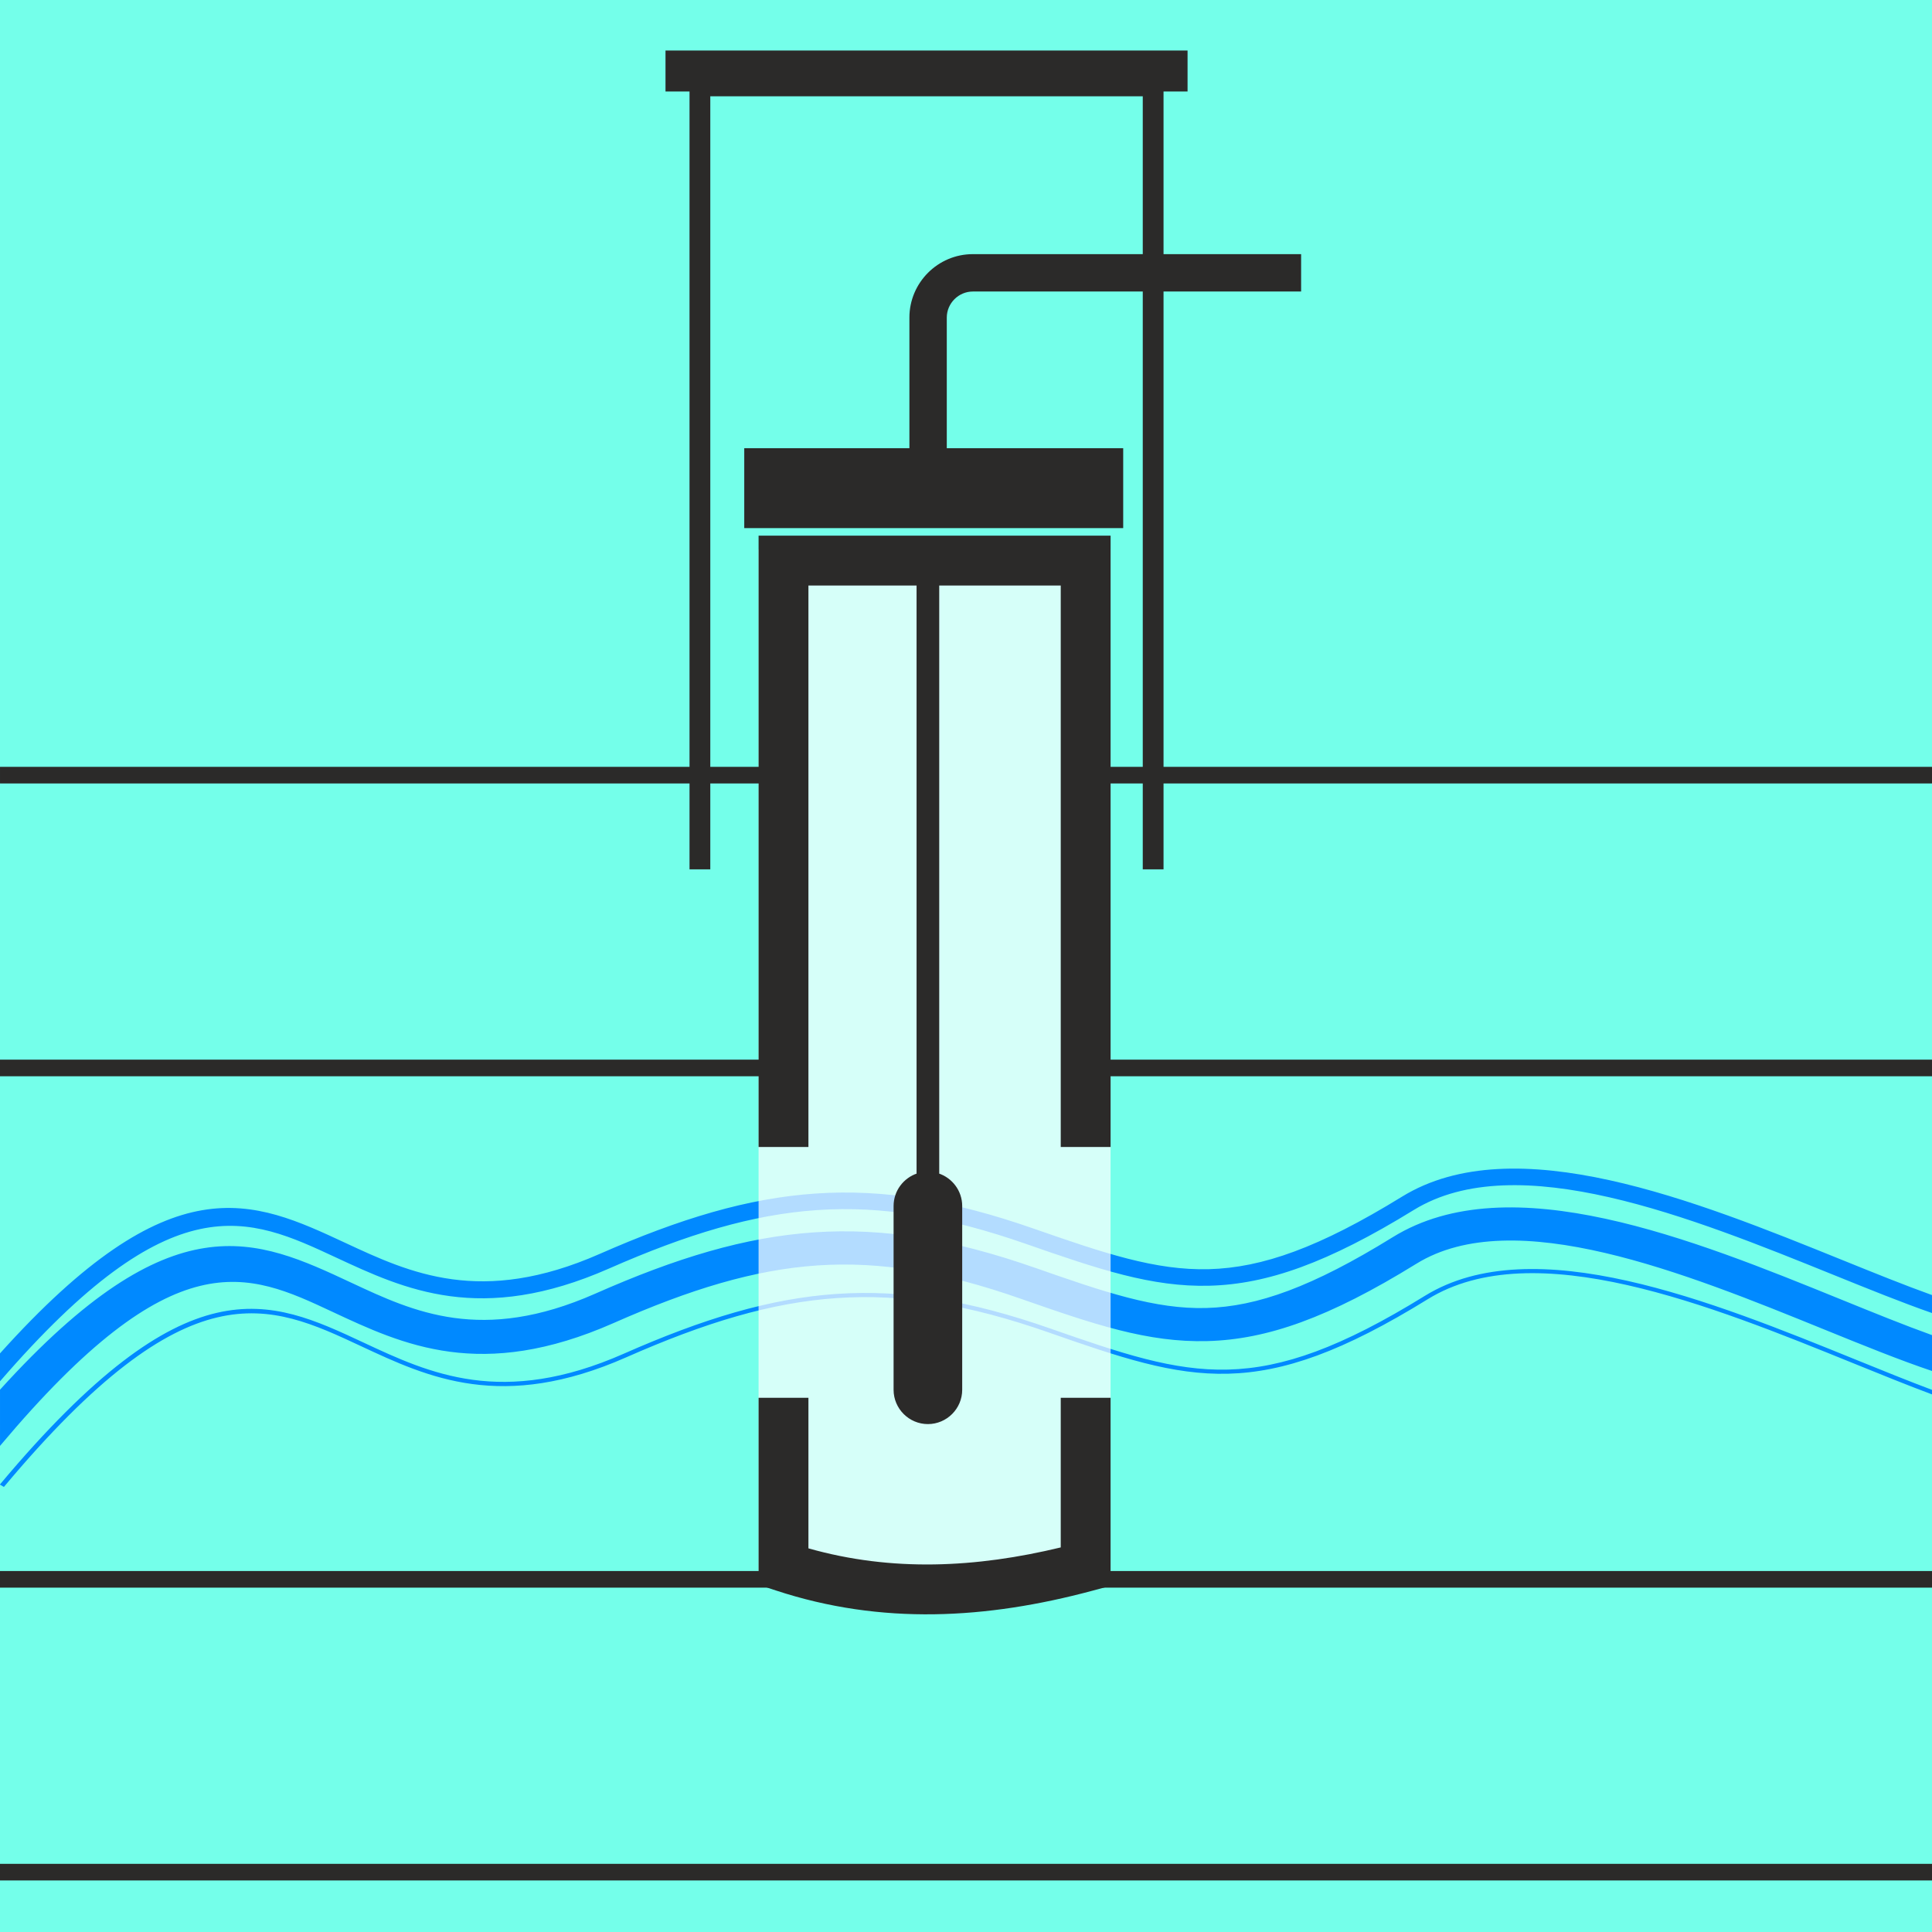 <?xml version="1.0" encoding="UTF-8"?> <svg xmlns="http://www.w3.org/2000/svg" xmlns:xlink="http://www.w3.org/1999/xlink" xmlns:xodm="http://www.corel.com/coreldraw/odm/2003" xml:space="preserve" width="190mm" height="190mm" version="1.1" style="shape-rendering:geometricPrecision; text-rendering:geometricPrecision; image-rendering:optimizeQuality; fill-rule:evenodd; clip-rule:evenodd" viewBox="0 0 2358.84 2358.84"> <defs> <style type="text/css"> .str0 {stroke:#2B2A29;stroke-width:2.48;stroke-miterlimit:22.926} .fil4 {fill:#2B2A29} .fil0 {fill:#74FFEA} .fil3 {fill:#2B2A29;fill-rule:nonzero} .fil1 {fill:#0089FF;fill-rule:nonzero} .fil2 {fill:#FEFEFE;fill-opacity:0.702} </style> </defs> <g id="Слой_x0020_1">  <rect class="fil0" x="-0" width="2358.84" height="2358.84"></rect> <path class="fil1" d="M-0 1652.4c209.85,-233.51 308.21,-187.75 421.72,-134.88 78.85,36.73 165.62,77.15 310.45,13.43 98.04,-43.13 180.7,-68.12 263.87,-73.74 83.37,-5.63 166.66,8.21 265.73,42.76 86.08,30.02 148.99,51.35 214.22,49.61 65.26,-1.73 134.92,-26.46 235.74,-88.52 137.37,-84.56 359.19,5.18 537.25,77.2 39.36,15.92 76.54,30.97 109.85,42.92l0 21.95c-36.38,-12.68 -77.06,-29.14 -120.36,-46.65 -172.22,-69.67 -386.78,-156.46 -512.45,-79.11 -105.13,64.72 -178.89,90.54 -249.28,92.41 -70.42,1.87 -135.42,-20.14 -224.25,-51.12 -95.38,-33.26 -175.18,-46.62 -254.56,-41.25 -79.58,5.38 -159.37,29.59 -254.5,71.45 -156.41,68.81 -249.16,25.6 -333.46,-13.67 -106.87,-49.78 -199.06,-92.66 -409.98,151.33l0 -34.12zm0 159.94c229.06,-273.51 328.28,-227.16 443.77,-173.19 80.64,37.68 169.38,79.15 318.1,13.52 96.65,-42.65 177.99,-67.35 259.57,-72.88 81.63,-5.53 163.36,8.13 260.75,42.19 86.84,30.38 150.34,51.96 217.31,50.18 66.98,-1.78 137.97,-26.92 240.08,-89.97 132.58,-81.86 351.01,6.76 526.35,77.91 32.78,13.3 64.05,25.99 92.92,36.82l0 5.54c-29.65,-11.06 -61.8,-24.1 -95.55,-37.8 -173.88,-70.56 -390.5,-158.45 -520.15,-78.4 -103.21,63.73 -175.21,89.14 -243.47,90.96 -68.27,1.82 -132.29,-19.94 -219.82,-50.56 -96.47,-33.74 -177.33,-47.28 -257.96,-41.81 -80.68,5.47 -161.29,29.97 -257.22,72.31 -151.61,66.91 -241.84,24.74 -323.85,-13.58 -112.97,-52.78 -210.01,-98.13 -436.06,171.87l-4.77 -2.79 0 -0.3zm0 -115.59c210.9,-232.61 312.28,-185.22 429.12,-130.56 75.78,35.45 159.17,74.46 297.58,13.31 99.07,-43.78 182.82,-69.15 267.46,-74.89 85.04,-5.77 169.73,8.32 270.22,43.51 84.34,29.53 145.93,50.52 208.27,48.86 62.41,-1.66 129.7,-25.83 227.85,-86.5 142.77,-88.26 367.29,2.96 547.52,76.17 39.87,16.2 77.49,31.48 110.83,43.44l0 43.79c-39.52,-13.27 -84.09,-31.38 -131.85,-50.78 -168.57,-68.48 -378.57,-153.79 -497.72,-80.14 -106.93,66.1 -182.45,92.49 -255.12,94.43 -72.74,1.94 -138.51,-20.41 -228.34,-51.87 -93.14,-32.62 -170.84,-45.73 -247.87,-40.5 -77.43,5.26 -155.44,29.09 -248.71,70.3 -161.55,71.38 -256.93,26.76 -343.59,-13.78 -103.51,-48.43 -192.5,-90.01 -405.64,163.8l0 -68.58z"></path> <polygon class="fil2" points="926.18,1918.11 1355.95,1918.11 1355.95,670.67 926.18,670.67 "></polygon> <path class="fil3" d="M987.03 1890.43c102.24,28.98 205.01,23.72 308.07,-1.13l0 -182.72 60.85 0 0 229.63 -22.58 6.05c-128.28,34.38 -256.93,42.21 -386.27,-0.47l-20.92 -6.9 0 -228.3 60.85 0 0 183.85zm308.07 -490.02l0 -685.55 -308.07 0 0 685.55 -60.85 0 0 -746.4 429.78 0 0 746.4 -60.85 0z"></path> <rect class="fil4 str0" x="909.92" y="548.47" width="460.2" height="95.08"></rect> <path class="fil3" d="M1588.58 355.93l-400.82 0c-8.72,0 -16.67,3.59 -22.44,9.36 -5.77,5.77 -9.36,13.72 -9.36,22.44l0 170.3c0,2.77 0.36,5.46 1.04,8.03l-46.26 0c-0.27,-2.64 -0.42,-5.32 -0.42,-8.03l0 -170.3c0,-21.32 8.71,-40.69 22.73,-54.71 14.03,-14.02 33.39,-22.73 54.71,-22.73l400.82 0 0 45.64z"></path> <path class="fil3" d="M1395.24 1061.44l0 -943.85 -528.02 0 0 943.85 -25.36 0 0 -969.21c192.91,-0.02 385.82,-0.02 578.74,0l0 969.21 -25.36 0z"></path> <rect class="fil4 str0" x="813.77" y="62.93" width="634.92" height="47.54"></rect> <path class="fil4 str0" d="M1120.3 698.22l25.19 0 0 735.58c16.24,5.33 28.05,20.67 28.05,38.63l0 224.4c0,22.36 -18.29,40.65 -40.65,40.65l-0 0c-22.36,0 -40.65,-18.29 -40.65,-40.65l0 -224.4c0,-17.96 11.81,-33.3 28.05,-38.63l0 -735.58z"></path> <path class="fil3" d="M-0 1293.76l938.08 0 0 20.28 -938.08 0 0 -20.28zm1347.18 0l1011.66 0 0 20.28 -1011.66 0 0 -20.28zm1011.66 -337.22l-1011.66 0 0 -20.28 1011.66 0 0 20.28zm-1420.75 0l-938.08 0 0 -20.28 938.08 0 0 20.28z"></path> <path class="fil3" d="M-0 2275.62l2358.84 0 0 20.29 -2358.84 0 0 -20.29zm2358.84 -337.22l-2358.84 0 0 -20.29 2358.84 0 0 20.29z"></path> </g> </svg> 
